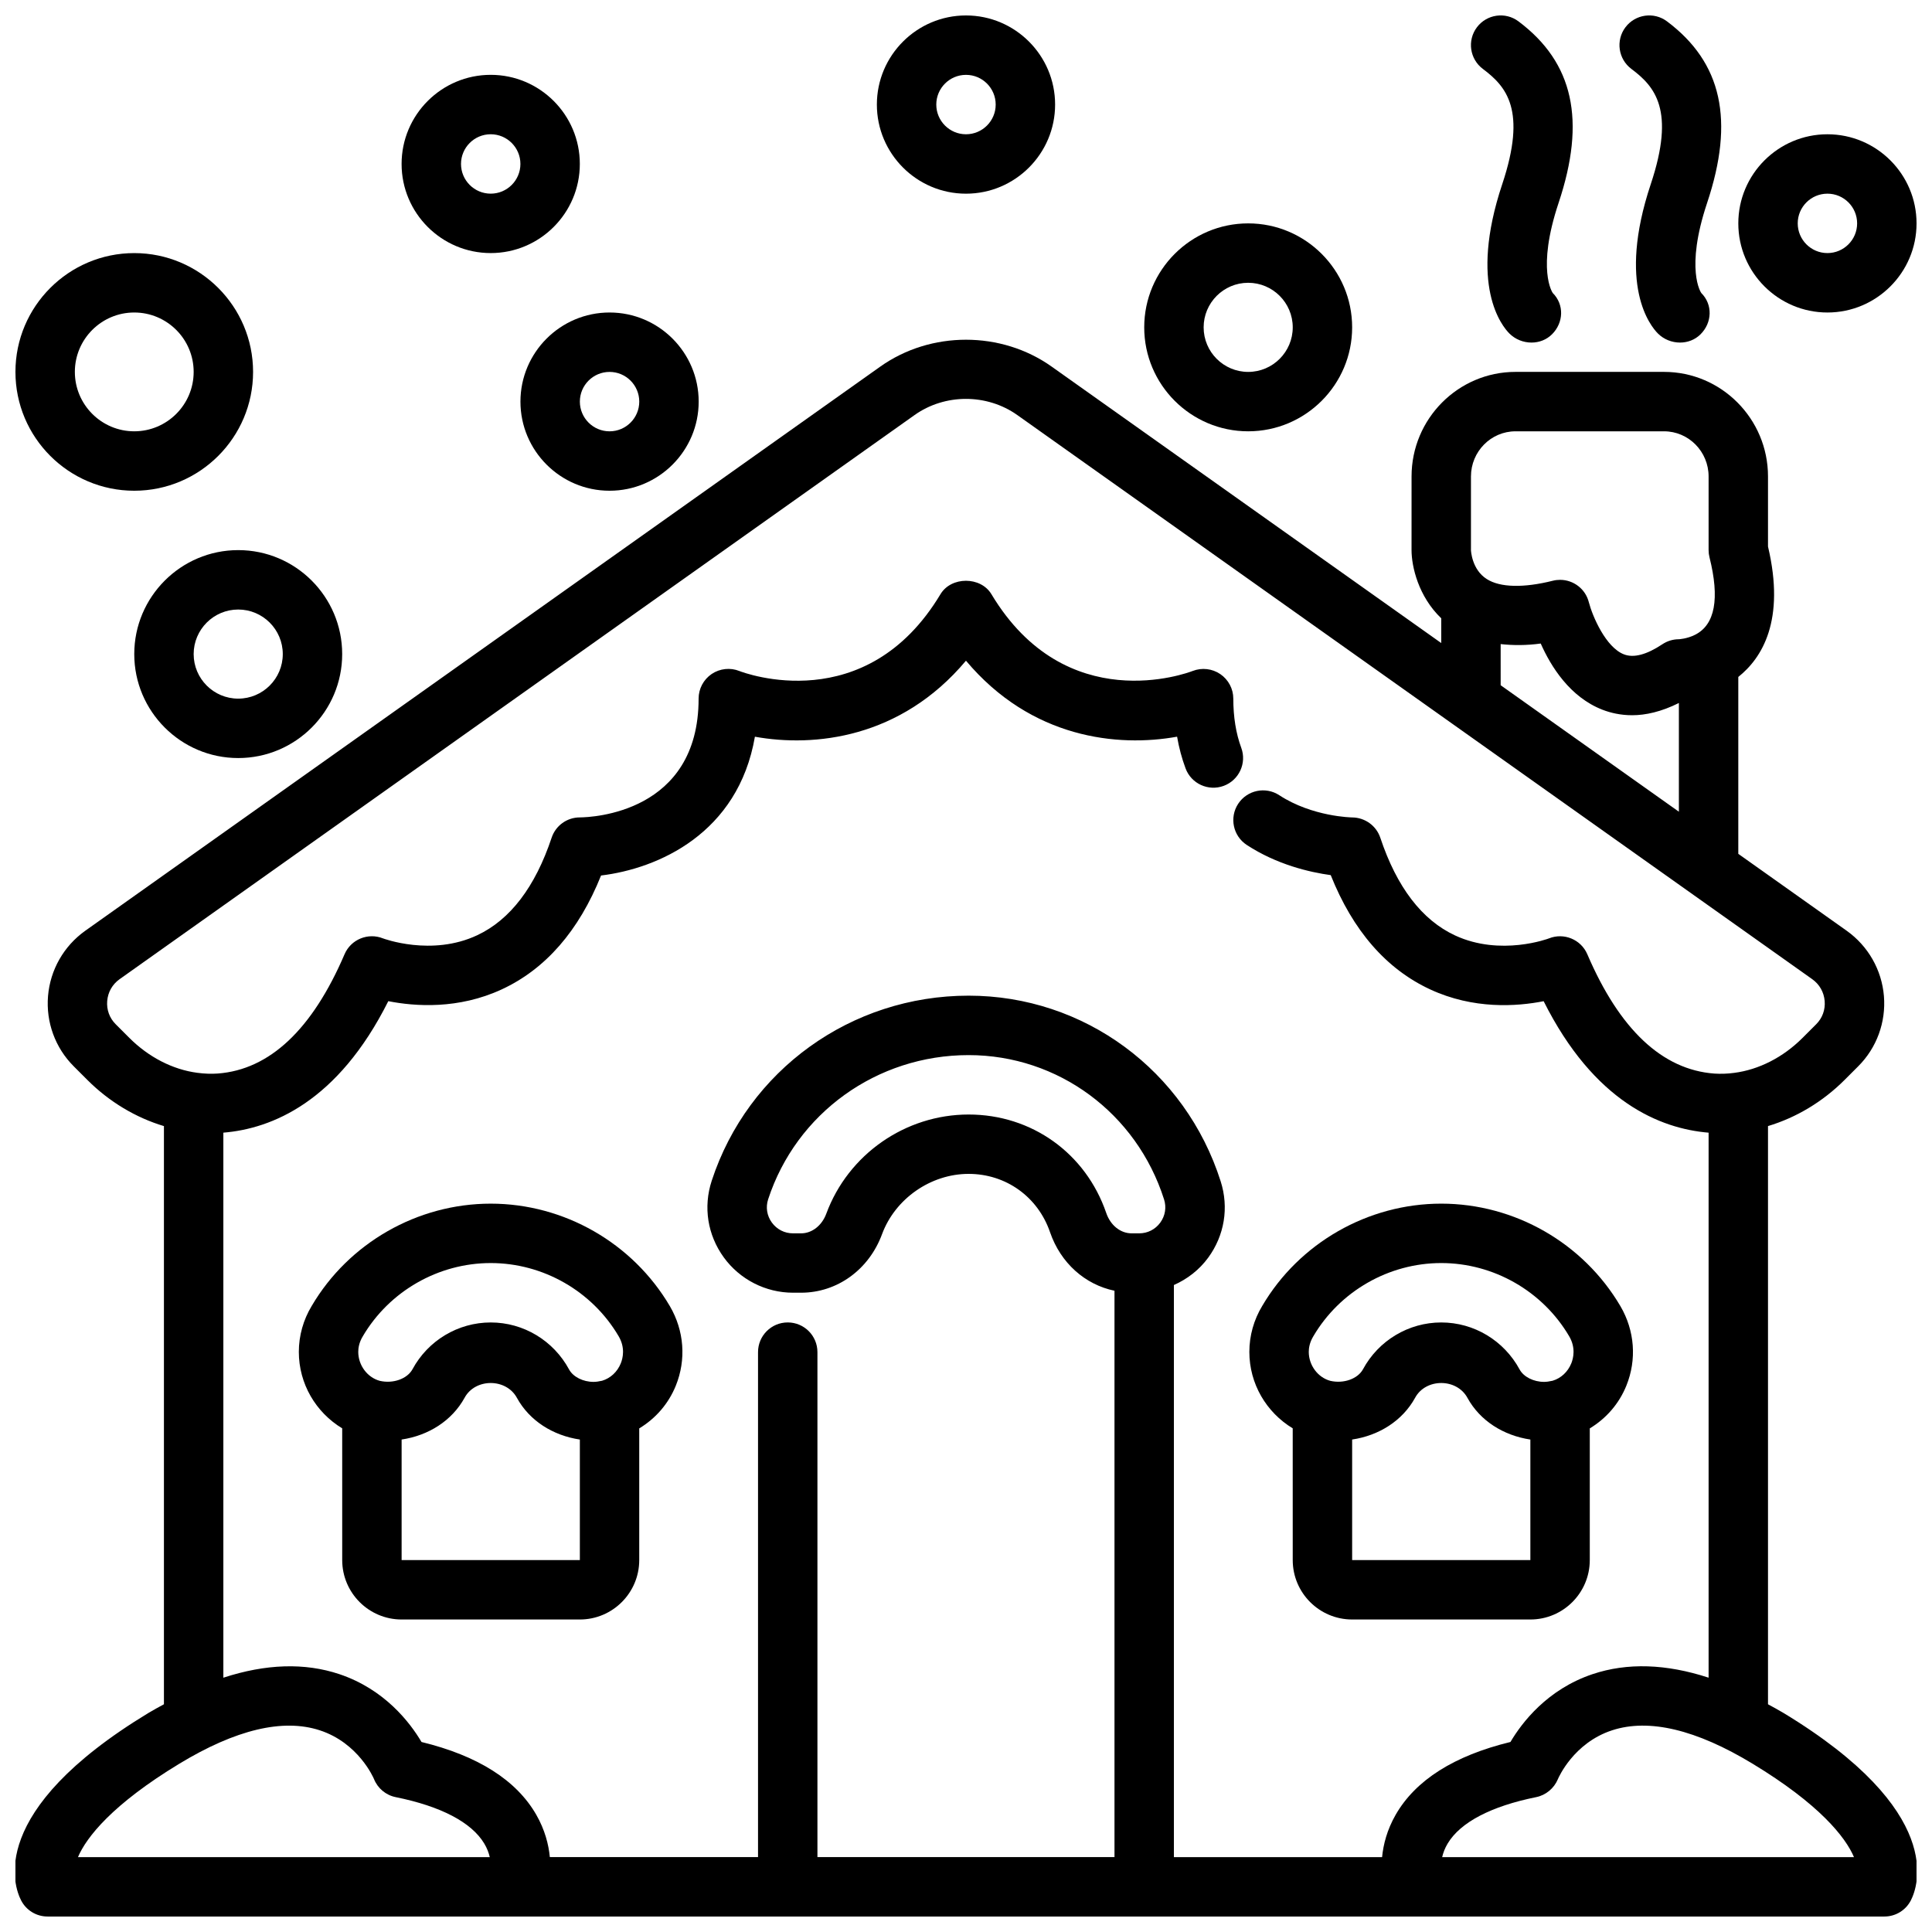 <?xml version="1.0" encoding="UTF-8"?>
<!-- Uploaded to: ICON Repo, www.svgrepo.com, Generator: ICON Repo Mixer Tools -->
<svg width="800px" height="800px" version="1.1" viewBox="144 144 512 512" xmlns="http://www.w3.org/2000/svg">
 <defs>
  <clipPath id="f">
   <path d="m148.09 211h63.906v64h-63.906z"/>
  </clipPath>
  <clipPath id="e">
   <path d="m376 148.09h48v47.906h-48z"/>
  </clipPath>
  <clipPath id="d">
   <path d="m604 179h47.902v48h-47.902z"/>
  </clipPath>
  <clipPath id="c">
   <path d="m533 148.09h28v86.906h-28z"/>
  </clipPath>
  <clipPath id="b">
   <path d="m573 148.09h28v86.906h-28z"/>
  </clipPath>
  <clipPath id="a">
   <path d="m148.09 234h503.81v417.9h-503.81z"/>
  </clipPath>
 </defs>
 <g clip-path="url(#f)">
  <path d="m179.58 274.05c17.367 0 31.488-14.125 31.488-31.488 0-17.363-14.121-31.488-31.488-31.488-17.367 0-31.488 14.125-31.488 31.488 0 17.363 14.121 31.488 31.488 31.488zm0-47.234c8.68 0 15.742 7.062 15.742 15.742 0 8.684-7.066 15.742-15.742 15.742-8.68 0-15.742-7.062-15.742-15.742-0.004-8.68 7.062-15.742 15.742-15.742z"/>
 </g>
 <path d="m305.54 274.05c13.023 0 23.617-10.594 23.617-23.617 0-13.023-10.594-23.617-23.617-23.617-13.023 0-23.617 10.594-23.617 23.617 0 13.023 10.594 23.617 23.617 23.617zm0-31.488c4.344 0 7.871 3.531 7.871 7.871 0 4.34-3.527 7.871-7.871 7.871s-7.871-3.531-7.871-7.871c0-4.34 3.527-7.871 7.871-7.871z"/>
 <path d="m297.66 187.45c0-13.023-10.594-23.617-23.617-23.617s-23.617 10.594-23.617 23.617 10.594 23.617 23.617 23.617 23.617-10.594 23.617-23.617zm-23.617 7.871c-4.344 0-7.871-3.531-7.871-7.871s3.527-7.871 7.871-7.871 7.871 3.531 7.871 7.871-3.527 7.871-7.871 7.871z"/>
 <g clip-path="url(#e)">
  <path d="m376.38 171.71c0 13.023 10.594 23.617 23.617 23.617s23.617-10.594 23.617-23.617c0-13.023-10.594-23.617-23.617-23.617s-23.617 10.594-23.617 23.617zm31.488 0c0 4.34-3.527 7.871-7.871 7.871s-7.871-3.531-7.871-7.871c0-4.34 3.527-7.871 7.871-7.871 4.344-0.004 7.871 3.531 7.871 7.871z"/>
 </g>
 <g clip-path="url(#d)">
  <path d="m604.67 203.2c0 13.023 10.594 23.617 23.617 23.617 13.023 0 23.617-10.594 23.617-23.617 0-13.023-10.594-23.617-23.617-23.617-13.023 0-23.617 10.594-23.617 23.617zm23.617-7.875c4.344 0 7.871 3.531 7.871 7.871 0 4.34-3.527 7.871-7.871 7.871s-7.871-3.531-7.871-7.871c-0.004-4.336 3.527-7.871 7.871-7.871z"/>
 </g>
 <path d="m179.58 317.34c0 15.188 12.363 27.551 27.551 27.551 15.191 0 27.551-12.363 27.551-27.551 0.004-15.191-12.359-27.555-27.551-27.555-15.188 0-27.551 12.363-27.551 27.555zm39.359 0c0 6.512-5.297 11.805-11.809 11.805-6.512 0-11.809-5.293-11.809-11.805s5.297-11.809 11.809-11.809c6.512 0 11.809 5.297 11.809 11.809z"/>
 <path d="m447.23 230.75c0 15.191 12.363 27.551 27.551 27.551 15.191 0 27.551-12.363 27.551-27.551 0.004-15.191-12.359-27.551-27.551-27.551-15.188 0-27.551 12.359-27.551 27.551zm39.359 0c0 6.512-5.297 11.809-11.809 11.809s-11.805-5.297-11.805-11.809 5.293-11.809 11.805-11.809 11.809 5.297 11.809 11.809z"/>
 <g clip-path="url(#c)">
  <path d="m546.41 149.66c-3.477-2.606-8.41-1.891-11.016 1.574-2.613 3.481-1.906 8.418 1.578 11.027 6.211 4.656 11.723 10.852 5.129 30.57-8.965 26.871 0.008 37.656 1.898 39.543 1.582 1.586 3.734 2.41 5.867 2.41 1.992 0 3.965-0.719 5.449-2.207 3.074-3.074 3.258-7.856 0.184-10.93-0.047-0.062-4.344-6.207 1.531-23.832 7.332-21.922 3.965-37.223-10.621-48.156z"/>
 </g>
 <g clip-path="url(#b)">
  <path d="m585.77 149.66c-3.477-2.606-8.41-1.891-11.016 1.574-2.613 3.481-1.906 8.418 1.578 11.027 6.211 4.656 11.723 10.852 5.129 30.57-8.965 26.871 0.008 37.656 1.898 39.543 1.582 1.586 3.734 2.41 5.867 2.41 1.992 0 3.965-0.719 5.449-2.207 3.074-3.074 3.258-7.856 0.184-10.93-0.047-0.062-4.344-6.207 1.531-23.832 7.332-21.922 3.965-37.223-10.621-48.156z"/>
 </g>
 <path d="m565.31 557.44v-34.902c4.297-2.594 7.731-6.473 9.695-11.324 2.789-6.898 2.223-14.566-1.566-21.051-9.859-16.77-28.055-27.184-47.492-27.184-19.434 0-37.629 10.418-47.434 27.09-2.238 3.695-3.422 7.91-3.422 12.191 0 8.438 4.481 16.023 11.492 20.262l0.004 34.918c0 8.684 7.066 15.742 15.742 15.742h47.23c8.684 0.004 15.75-7.059 15.75-15.742zm-73.27-59.301c7.031-11.977 20.031-19.418 33.906-19.418s26.875 7.441 33.902 19.402c1.785 3.043 1.113 5.805 0.562 7.18-0.922 2.266-2.723 3.938-4.949 4.606-0.91 0.203-1.633 0.301-2.277 0.301-2.789 0-5.398-1.332-6.457-3.262-4.152-7.699-12.117-12.484-20.781-12.484-8.664 0-16.629 4.781-20.75 12.422-1.359 2.473-5.035 3.879-8.664 3.047-3.297-0.898-5.695-4.129-5.695-7.676 0.004-0.977 0.203-2.469 1.203-4.117zm10.293 27.352c7.109-1.059 13.336-4.969 16.691-11.074 2.797-5.188 11.023-5.246 13.883 0.059 3.324 6.055 9.551 9.961 16.656 11.016v31.949h-47.23z"/>
 <path d="m274.05 462.98c-19.434 0-37.629 10.418-47.434 27.09-2.238 3.695-3.422 7.91-3.422 12.191 0 8.438 4.481 16.023 11.492 20.262l0.004 34.918c0 8.684 7.066 15.742 15.742 15.742h47.23c8.68 0 15.742-7.062 15.742-15.742v-34.902c4.297-2.594 7.731-6.473 9.695-11.324 2.789-6.898 2.223-14.566-1.566-21.051-9.855-16.77-28.051-27.184-47.484-27.184zm-33.91 35.16c7.035-11.977 20.035-19.418 33.91-19.418s26.875 7.441 33.902 19.402c1.785 3.043 1.113 5.805 0.562 7.18-0.922 2.266-2.723 3.938-4.949 4.606-0.91 0.203-1.633 0.301-2.281 0.301-2.789 0-5.398-1.332-6.457-3.262-4.148-7.699-12.113-12.484-20.777-12.484s-16.629 4.781-20.75 12.422c-1.359 2.473-5.051 3.879-8.664 3.047-3.297-0.898-5.695-4.129-5.695-7.676 0-0.977 0.199-2.469 1.199-4.117zm10.293 59.301v-31.949c7.109-1.059 13.336-4.969 16.691-11.074 2.797-5.188 11.023-5.246 13.883 0.059 3.328 6.055 9.551 9.961 16.66 11.016v31.949z"/>
 <g clip-path="url(#a)">
  <path d="m616.62 597.94c-1.379-0.836-2.723-1.539-4.082-2.289v-153.23c7.445-2.231 14.477-6.414 20.289-12.223l3.621-3.621c4.906-4.902 7.379-11.68 6.812-18.605-0.578-6.941-4.168-13.25-9.863-17.312l-28.73-20.383v-46.879c6.285-5.008 12.512-14.945 7.871-34.559v-18.578c0-15.277-12.363-27.707-27.551-27.707h-39.359c-15.191 0-27.551 12.43-27.551 27.711l-0.004 19.52c0 4.32 1.797 12.266 7.871 18.07v6.562l-103.21-73.238c-13.391-9.531-32.086-9.527-45.48-0.004l-210.68 149.5c-5.68 4.051-9.27 10.359-9.848 17.301-0.57 6.922 1.906 13.703 6.812 18.605l3.621 3.621c5.816 5.816 12.859 10 20.285 12.227v153.22c-1.359 0.75-2.703 1.453-4.082 2.289-43.059 26.098-35.684 45.977-33.762 49.695 1.344 2.621 4.051 4.266 6.996 4.266h124.68 0.008 237.42 0.008 124.68c2.945 0 5.648-1.645 6.996-4.266 1.922-3.723 9.293-23.598-33.766-49.695zm-82.801-327.67c0-6.602 5.297-11.969 11.809-11.969h39.359c6.512 0 11.809 5.367 11.809 11.965v19.523c0 0.645 0.078 1.289 0.238 1.914 2.746 10.938 1.469 17.84-3.797 20.508-0.008 0.004-0.008 0.008-0.016 0.008-2.176 1.105-4.375 1.188-4.301 1.188-1.555 0-3.074 0.461-4.367 1.32-4.168 2.773-7.602 3.688-10.18 2.688-4.82-1.84-8.355-10.105-9.309-13.793-0.891-3.57-4.094-5.957-7.625-5.957-0.629 0-1.277 0.074-1.914 0.234-7.805 1.961-14.016 1.797-17.512-0.441-3.988-2.516-4.188-7.562-4.195-7.668zm7.871 44.422c3.277 0.355 6.769 0.375 10.617-0.148 2.684 6.059 7.742 14.211 16.375 17.547 2.113 0.82 4.758 1.453 7.863 1.453 3.543 0 7.723-0.918 12.375-3.242v28.809l-47.23-33.516zm-377.03 321.47c2.254-5.309 9.164-14.027 26.867-24.758 14.922-9.047 27.438-12.039 37.199-8.859 10.254 3.332 14.246 12.59 14.383 12.918 0.984 2.469 3.144 4.273 5.75 4.797 11.977 2.422 20.086 6.668 23.461 12.281 0.758 1.258 1.211 2.488 1.473 3.621zm286.82-168.15c-1.32 1.801-3.352 2.836-5.57 2.836h-2.023c-2.961 0-5.606-2.125-6.727-5.406-5.441-15.848-19.758-26.082-36.469-26.082-16.742 0-31.895 10.547-37.707 26.258-1.168 3.176-3.801 5.231-6.684 5.231h-2.16c-2.238 0-4.273-1.047-5.598-2.867-1.309-1.805-1.66-4.051-0.977-6.152 7.484-22.859 28.824-38.215 53.125-38.215 23.699 0 44.52 15.367 51.797 38.242 0.676 2.109 0.309 4.356-1.008 6.156zm62.379 156.93c-2.281 3.984-3.266 7.859-3.594 11.215h-55.172v-151.61c3.543-1.578 6.699-3.981 9.094-7.254 4.312-5.898 5.519-13.27 3.305-20.219-9.367-29.434-36.215-49.211-66.801-49.211-31.125 0-58.488 19.715-68.082 49.055-2.277 6.953-1.113 14.348 3.191 20.293 4.25 5.867 11.109 9.371 18.34 9.371h2.16c9.547 0 17.973-6.094 21.449-15.516 3.484-9.406 12.914-15.973 22.941-15.973 9.887 0 18.352 6.066 21.578 15.453 2.816 8.191 9.285 13.891 17.082 15.516v150.09h-78.723v-133.82c0-4.348-3.519-7.871-7.871-7.871s-7.871 3.523-7.871 7.871v133.82h-55.172c-0.324-3.352-1.312-7.231-3.59-11.211-5.266-9.18-15.484-15.66-30.418-19.293-3.051-5.164-9.777-13.961-21.777-17.98-9.195-3.074-19.492-2.727-30.738 0.941v-144.44c12.844-1.055 30.336-8.145 43.711-34.848 7.125 1.406 18.582 2.207 30.082-3.129 11.594-5.379 20.426-15.516 26.301-30.172 15.074-1.824 36.348-11.109 40.773-36.781 15.695 2.836 38.637 0.469 55.934-20.145 17.312 20.625 40.238 22.98 55.949 20.137 0.508 2.941 1.254 5.738 2.238 8.379 1.5 4.078 6.035 6.156 10.109 4.656 4.082-1.512 6.164-6.039 4.652-10.113-1.395-3.773-2.102-8.152-2.102-13.016 0-2.598-1.301-5.023-3.445-6.492-2.152-1.461-4.883-1.773-7.32-0.832-1.359 0.527-33.57 12.582-53.336-20.344-2.844-4.742-10.656-4.742-13.5 0-19.766 32.945-51.969 20.879-53.305 20.355-2.398-0.961-5.164-0.668-7.332 0.793-2.16 1.469-3.461 3.906-3.461 6.519 0 30.332-28.297 31.461-31.488 31.488-3.391 0-6.394 2.168-7.465 5.383-4.352 13.039-10.969 21.73-19.688 25.828-12.102 5.711-24.938 0.871-25.031 0.84-3.938-1.57-8.473 0.277-10.156 4.207-8.555 19.961-19.879 30.602-33.617 31.617-1.707 0.125-3.566 0.055-5.375-0.191-6.504-0.84-12.906-4.129-18.035-9.25l-3.621-3.621c-1.645-1.645-2.445-3.836-2.254-6.164 0.199-2.356 1.367-4.414 3.289-5.781l210.66-149.49c8.043-5.719 19.195-5.723 27.254 0.004l210.64 149.48c1.938 1.379 3.106 3.438 3.305 5.793 0.191 2.328-0.605 4.519-2.254 6.164l-3.621 3.621c-5.129 5.125-11.531 8.41-18.105 9.258-1.738 0.238-3.574 0.301-5.266 0.188-13.777-1.023-25.102-11.66-33.656-31.621-1.684-3.934-6.219-5.785-10.156-4.207-0.125 0.055-12.809 4.82-24.871-0.77-8.785-4.074-15.461-12.789-19.832-25.898-1.062-3.191-4.066-5.352-7.434-5.383-0.102 0-10.578-0.16-19.336-5.887-3.644-2.387-8.512-1.355-10.902 2.273-2.375 3.641-1.359 8.52 2.277 10.902 8.02 5.246 16.727 7.242 22.254 8 5.875 14.715 14.723 24.887 26.344 30.281 11.5 5.336 22.945 4.539 30.082 3.129 13.363 26.676 30.832 33.773 43.715 34.844v144.43c-11.246-3.672-21.539-4.019-30.734-0.941-12 4.019-18.727 12.82-21.777 17.98-14.941 3.637-25.156 10.117-30.422 19.293zm12.328 11.215c0.262-1.133 0.715-2.367 1.469-3.621 3.375-5.613 11.484-9.859 23.461-12.281 2.551-0.516 4.719-2.328 5.727-4.734 0.16-0.391 4.152-9.648 14.406-12.98 9.746-3.18 22.27-0.188 37.199 8.859 17.707 10.73 24.621 19.449 26.871 24.758z"/>
 </g>
</svg>